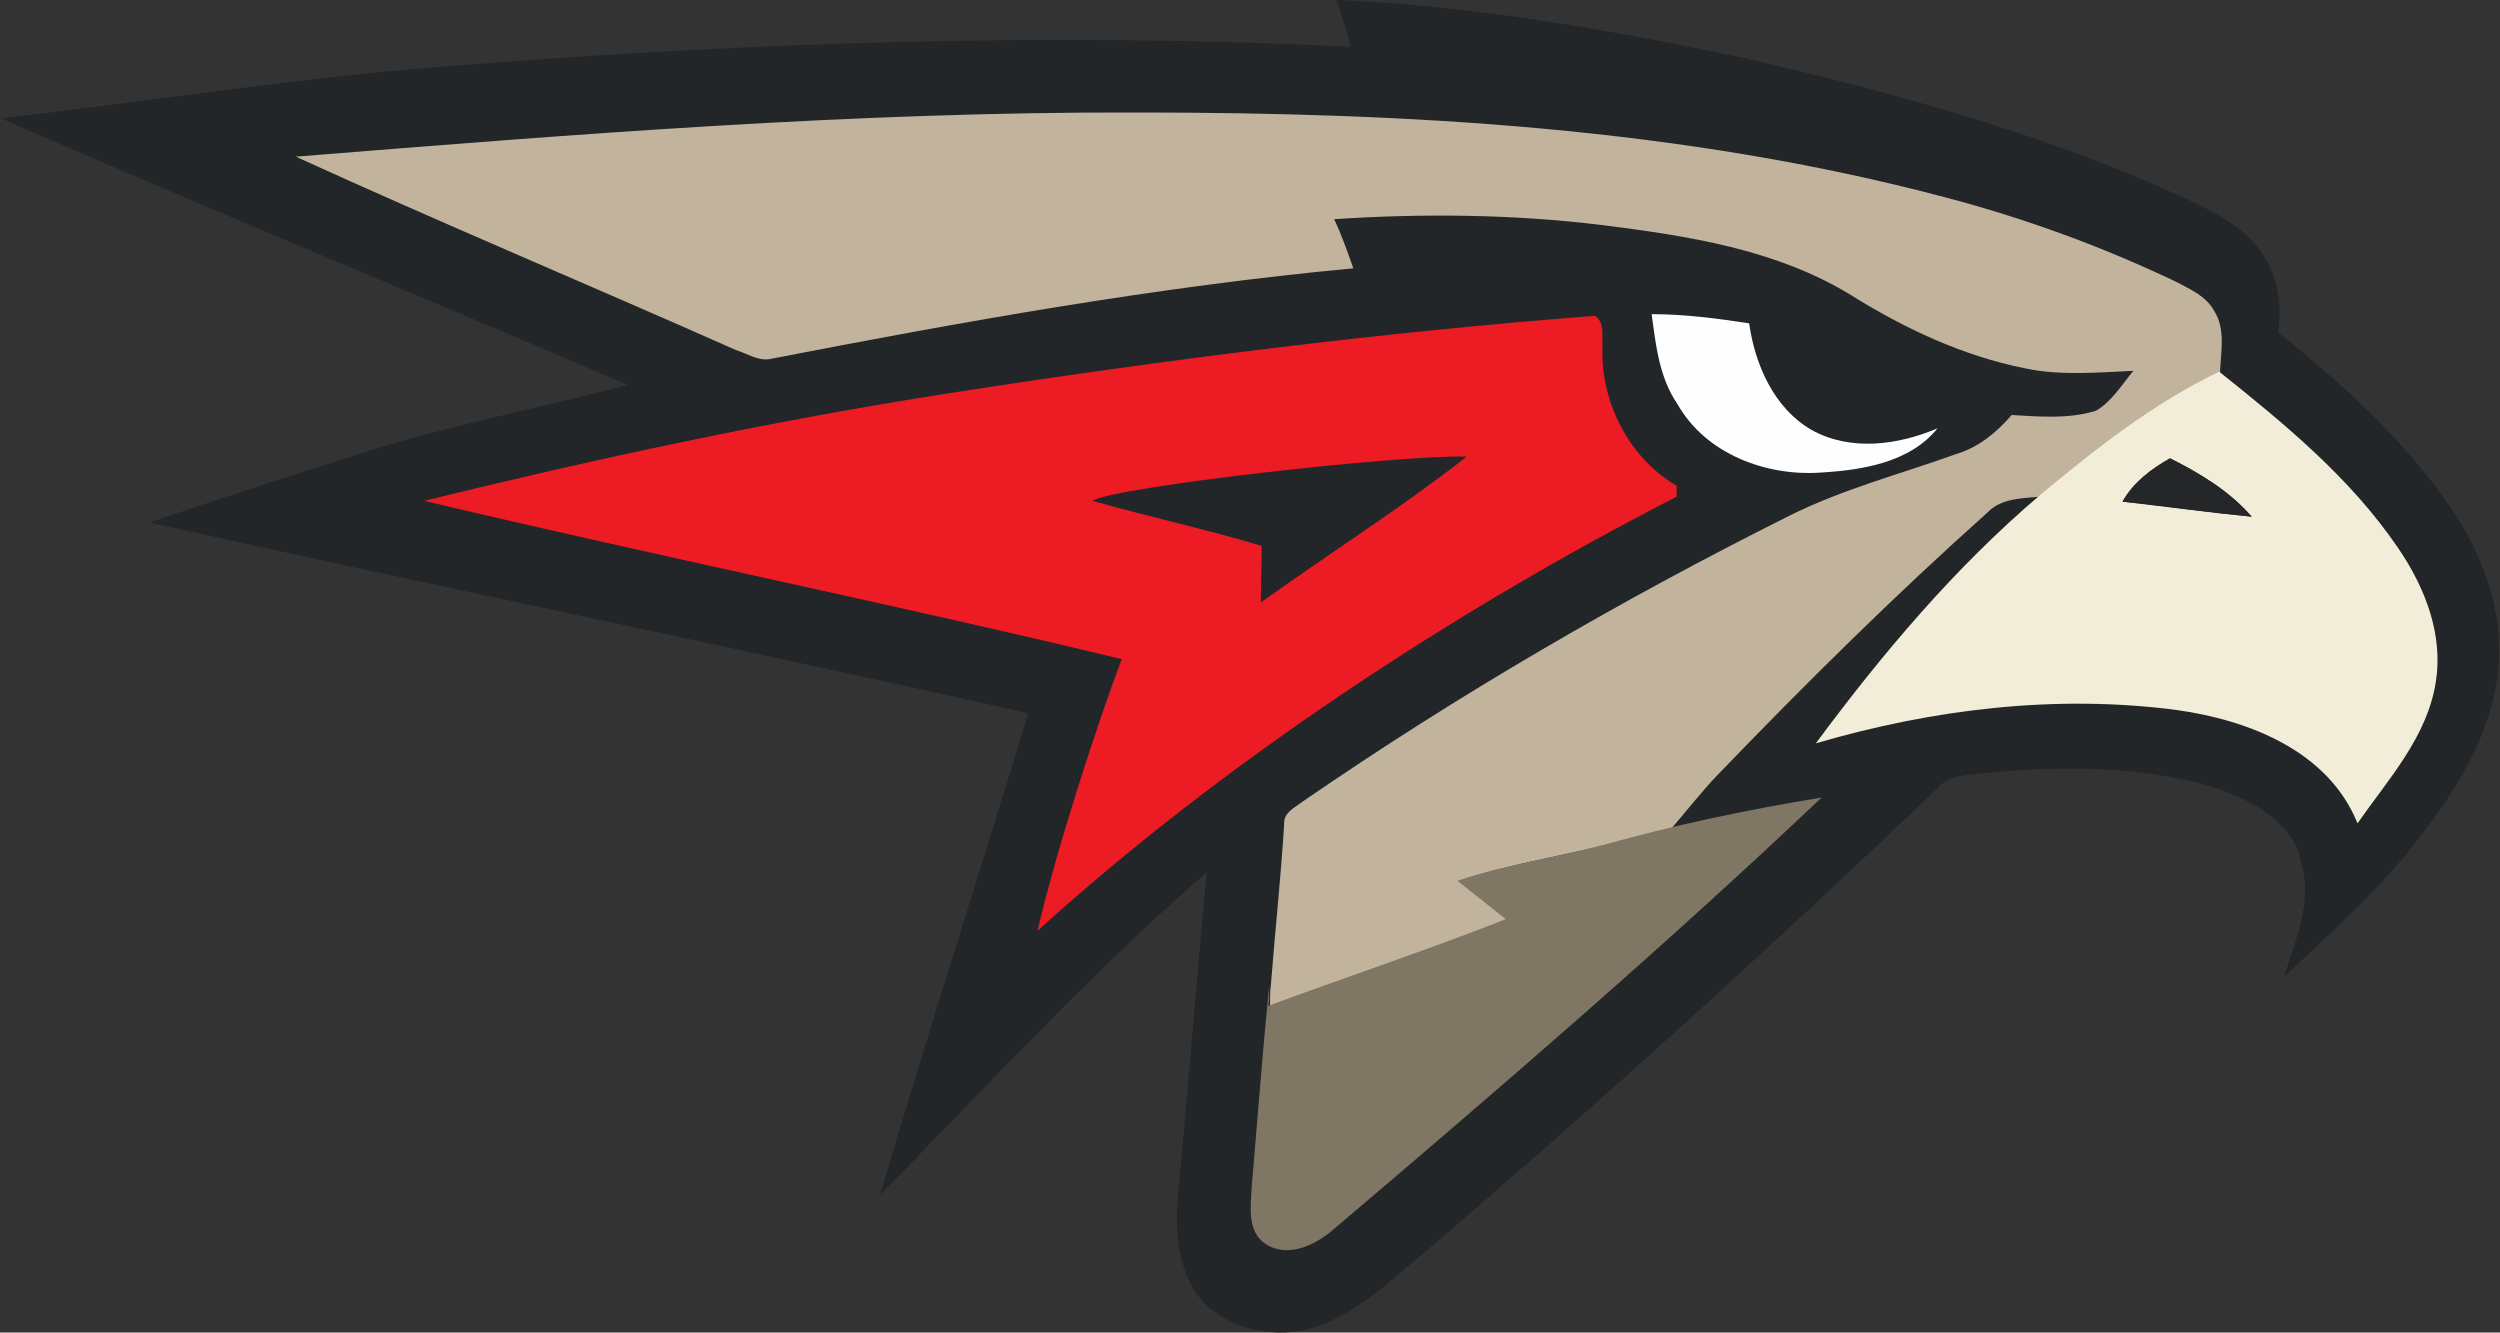 <?xml version="1.0" encoding="UTF-8"?> <svg xmlns="http://www.w3.org/2000/svg" xmlns:xlink="http://www.w3.org/1999/xlink" id="Слой_1" x="0px" y="0px" viewBox="0 0 300 159.9" style="enable-background:new 0 0 300 159.9;" xml:space="preserve"><rect x="0" y="0" width="300" height="159.9" fill="#333333" stroke="none"/> <style type="text/css"> .st0{fill-rule:evenodd;clip-rule:evenodd;fill:#222629;} .st1{fill-rule:evenodd;clip-rule:evenodd;fill:#C2B39C;} .st2{fill-rule:evenodd;clip-rule:evenodd;fill:#FEFEFF;} .st3{fill-rule:evenodd;clip-rule:evenodd;fill:#F2EDD9;} .st4{fill-rule:evenodd;clip-rule:evenodd;fill:#252627;} .st5{fill-rule:evenodd;clip-rule:evenodd;fill:#7F7764;} .st6{fill-rule:evenodd;clip-rule:evenodd;fill:#ED1B24;} </style> <path class="st0" d="M160.4,0c16.6,0.7,32.9,3.6,49.1,7c17.5,4.1,35,8.8,51.4,16.2c3.9,1.8,8.2,3.6,10.6,7.3 c1.9,2.7,2.3,6.1,1.9,9.4c7.5,6,14.8,12.6,20.4,20.6c4,5.7,6.7,12.7,6,19.8c-0.7,7.4-4.7,14-9.1,19.7c-4.7,6.4-10.8,11.7-16.6,17.2 c1.3-4.3,3.4-8.9,2.1-13.5c-1-5.3-6.4-7.9-11.1-9.4c-9.4-2.6-19.4-2.4-29-1.3c-1.2,0.2-2.6,0.4-3.4,1.4 c-20.1,19.2-40.7,37.9-61.9,56c-4.2,3.5-8.4,7.6-13.8,9.1c-4.8,1.2-10.7-0.3-13.6-4.5c-2.2-3.5-2.4-7.9-2-11.9 c1.2-12.8,2.2-25.6,3.4-38.4c-13.9,12-26.3,25.6-39.2,38.7c5.7-19.3,11.9-38.5,17.8-57.8C88.3,77.7,53,70.5,17.9,62.7 c8.8-3,17.6-5.8,26.4-8.6c10.2-3.2,20.7-5.2,31-7.9c-25-10.8-50.3-21.1-75.2-32C18.6,12.1,37,9.1,55.7,7.8 c35.4-2.8,71-3.9,106.4-2.2C161.6,3.7,161,1.8,160.4,0z"></path> <path class="st1" d="M35.5,18.8c33.6-2.7,67.2-5.4,100.9-5.3c32.5,0,65.5,1.8,97.1,10.2c9.5,2.5,18.8,5.9,27.6,10.1 c1.7,0.9,3.6,1.7,4.6,3.5c1.4,2.2,0.8,4.9,0.7,7.4c-7.9,3.8-14.8,9.3-21.6,14.9c-2.2,0.2-4.7,0.2-6.3,1.9 c-11.2,10-21.9,20.6-32.3,31.4c-1.7,1.7-4.7,5.5-6.3,7.3c-2.6,2.3-4.6,0.5-7.7,1.3c-5.7,1.4-11.5,2.3-17.1,4.2 c1.9,1.5,3.9,3.1,5.8,4.6c-9.4,3.7-19.1,6.9-28.5,10.4c0-0.6,0-1.8,0.1-2.4c0.5-6.5,1.2-12.9,1.6-19.4c-0.1-1.4,1.3-2,2.2-2.7 c18.6-12.8,38.2-24.2,58.4-34.3c6.4-3.2,13.3-5,20-7.4c2.7-0.8,4.9-2.6,6.7-4.7c3.4,0.2,6.8,0.5,10.1-0.5c1.9-1.1,3.1-3.1,4.5-4.8 c-4.3,0.2-8.8,0.6-13-0.3c-7.5-1.5-14.5-4.8-20.9-8.8c-9-5.5-19.6-7.1-29.9-8.4c-10.7-1.3-21.4-1.4-32.1-0.7 c0.9,1.9,1.6,3.9,2.3,5.9c-23.6,2.2-46.9,6.4-70.1,10.9c-1.4,0.2-2.7-0.7-4-1.1C70.5,34.1,52.8,26.7,35.5,18.8z"></path> <path class="st2" d="M198.2,37.7c3.9,0,7.8,0.5,11.7,1.1c0.7,5,3,10.2,7.5,12.8c4.7,2.6,10.4,1.8,15.1-0.2c-3.3,4.1-9,5-13.9,5.3 c-6.6,0.5-13.9-2.2-17.3-8.2C199.1,45.3,198.7,41.4,198.2,37.7z"></path> <path class="st3" d="M244.7,59.5c6.7-5.6,13.7-11.1,21.6-14.9c7.9,6.3,15.8,12.8,21.5,21.2c3.2,4.7,5.4,10.3,4.5,16 c-1,6.6-5.7,11.7-9.4,17c-3.5-8.7-13.1-12.4-21.7-13.6c-14.5-1.9-29.3-0.1-43.3,4C225.9,78.4,234.6,68.1,244.7,59.5z M254.7,60.2 c5.2,0.5,10.3,1.3,15.5,1.8c-2.7-3.1-6.2-5.2-9.8-7C258.1,56.3,256,57.9,254.7,60.2z"></path> <path class="st4" d="M254.7,60.2c1.3-2.3,3.4-3.9,5.7-5.2c3.6,1.8,7.1,3.9,9.8,7C265,61.5,259.9,60.8,254.7,60.2z"></path> <path class="st5" d="M218.6,95.7c-18.8,17.8-38.4,34.7-58.2,51.5c-2.2,2-5.6,3.9-8.5,2.1c-2.3-1.5-1.8-4.5-1.7-6.8 c0.7-8.1,1.3-16.2,2.1-24.2c0,0.6,0,1.8-0.1,2.4c9.5-3.5,19.1-6.7,28.5-10.4c-1.9-1.5-3.9-3.1-5.8-4.6c5.6-1.9,11.4-2.7,17.1-4.2 C200.9,99,209.5,97.2,218.6,95.7z"></path> <path class="st6" d="M113.8,47.2c25.7-4,51.6-7.3,77.6-9.3c1.2,0.8,0.8,2.4,0.9,3.6c-0.3,6.6,3.1,13.4,8.9,16.8c0,0.3,0,1,0,1.3 c-27.3,14-54.9,32.3-76.7,52.1c2.3-9.9,7.1-24.6,10.1-32.6c-25.1-6.1-55.5-12.3-83.7-19C71.7,55,92.6,50.5,113.8,47.2z M131.1,60.1 c6.7,1.9,13.6,3.4,20.3,5.4c0,2.3-0.1,4.5-0.1,6.8c8.2-5.9,16.5-11.1,24.7-17.5C168.5,54.5,133.7,58.4,131.1,60.1z"></path> </svg> 